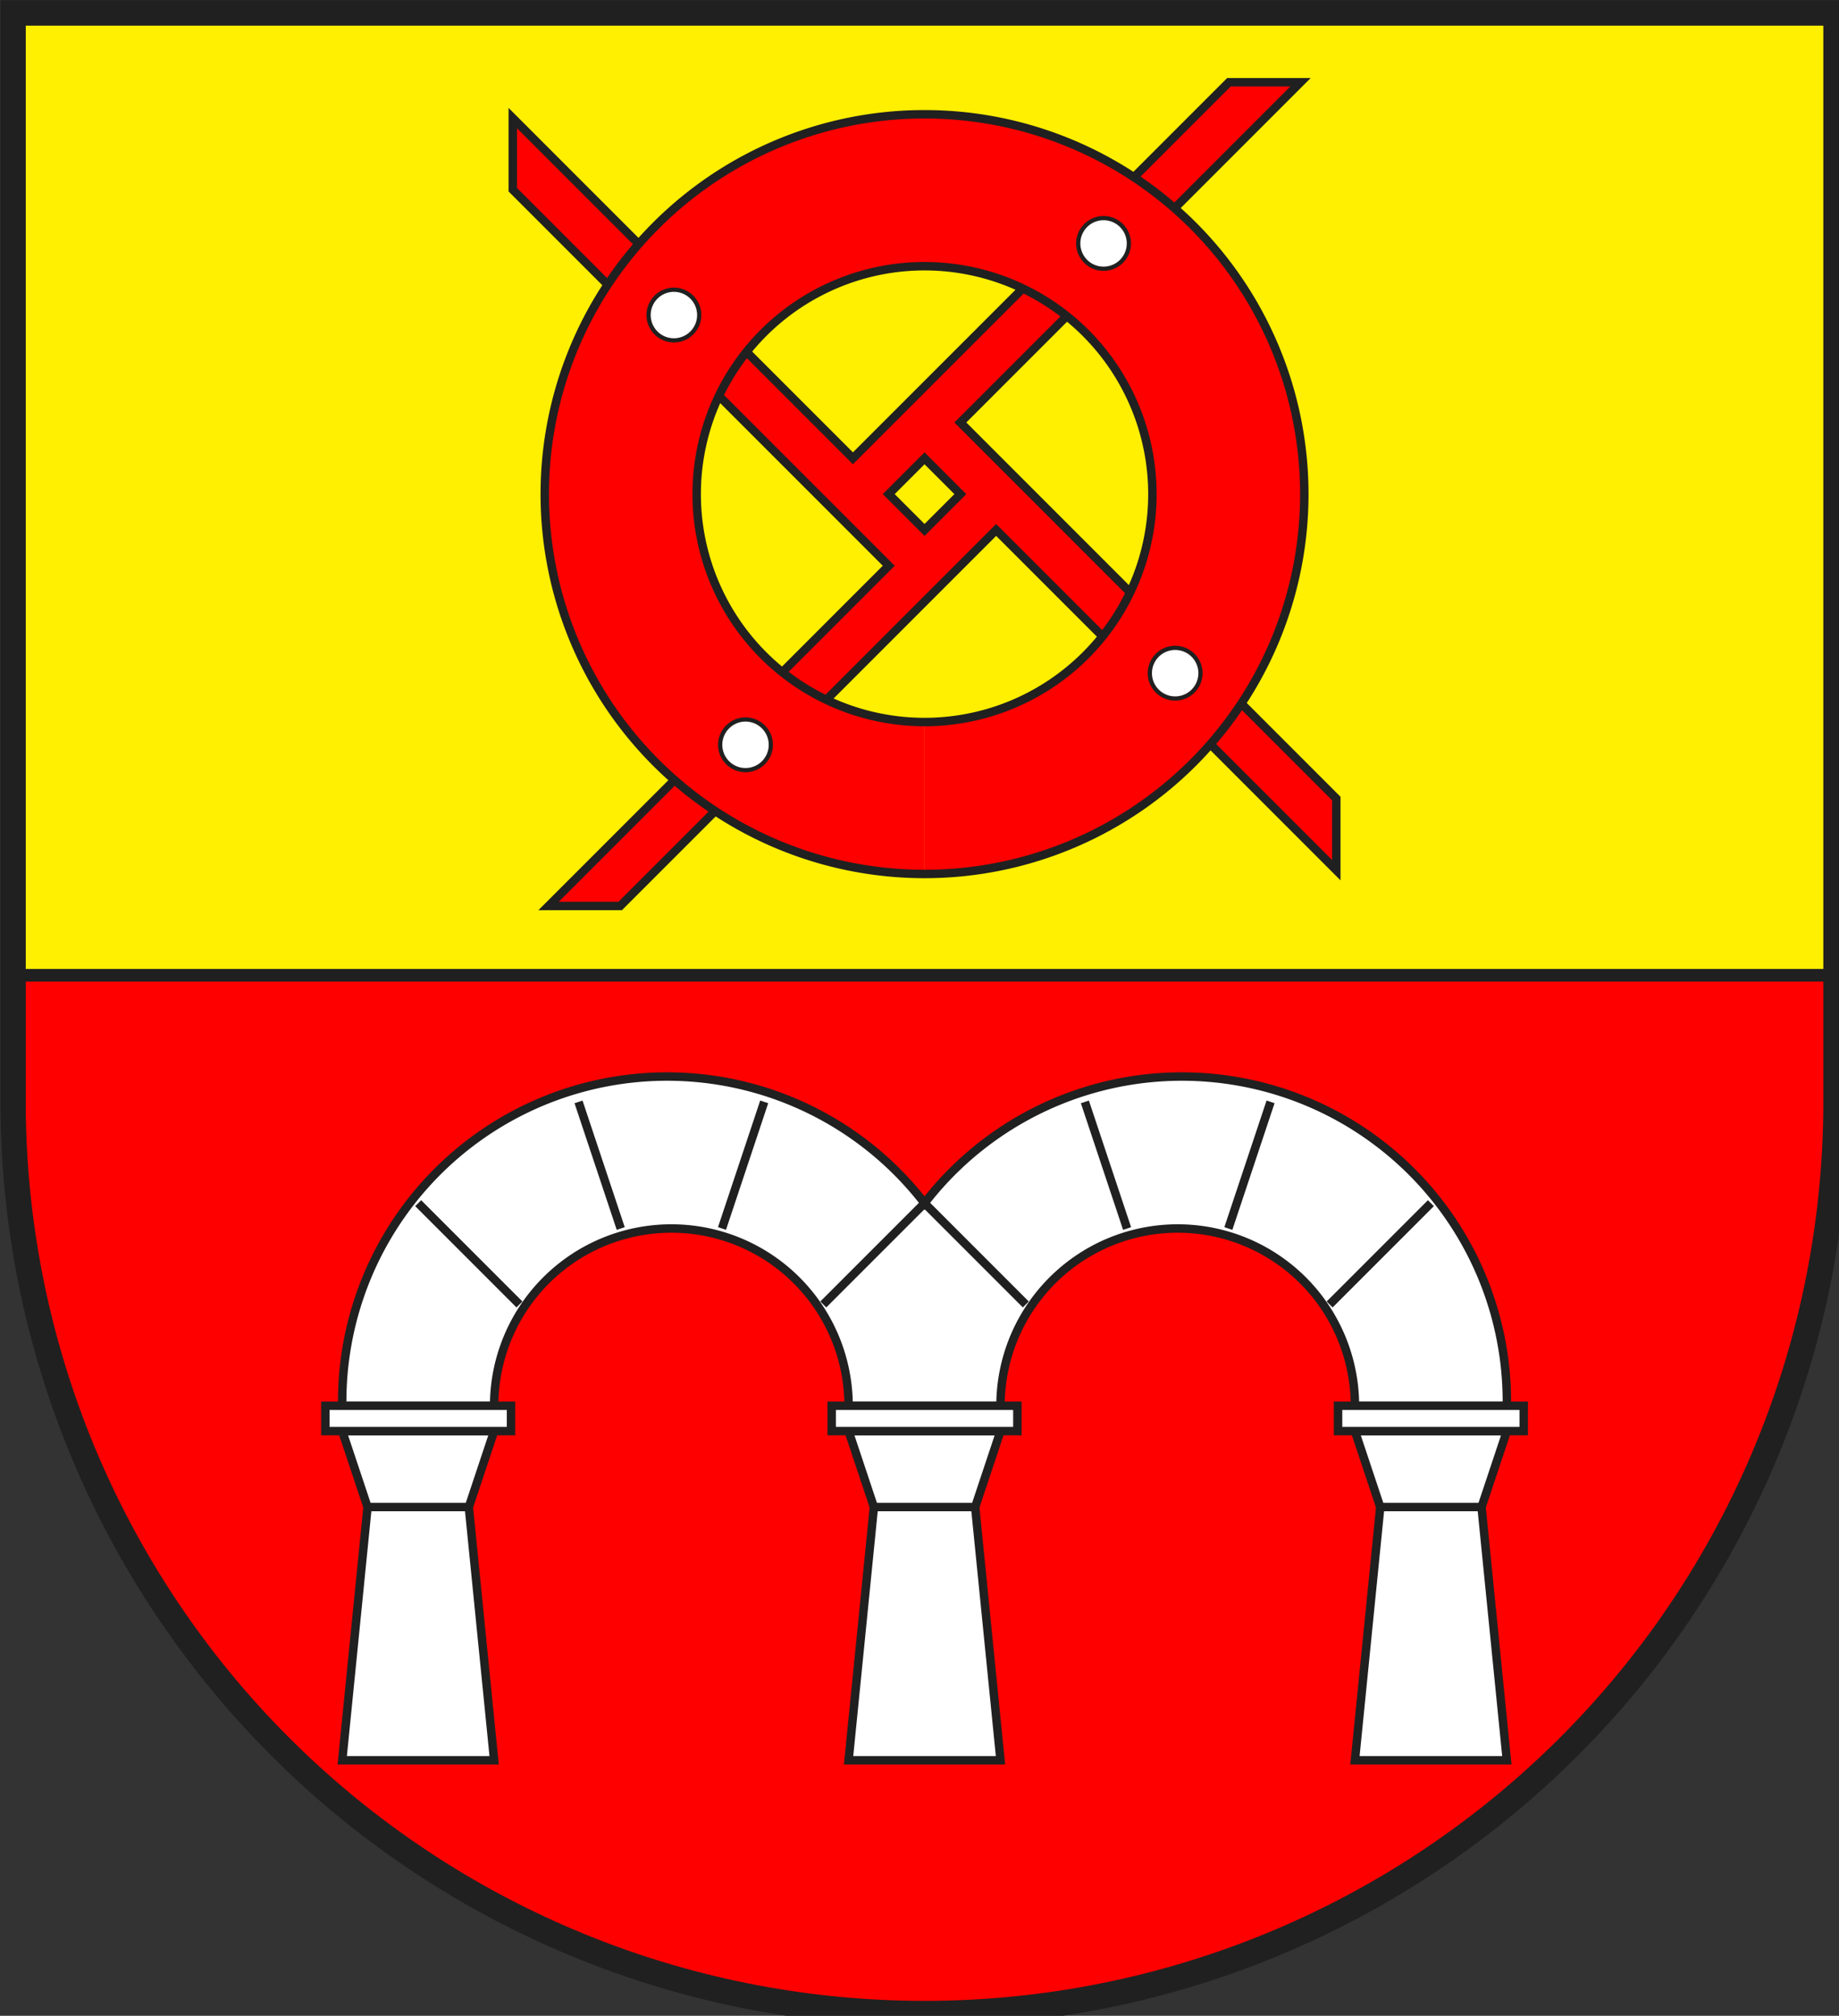 <?xml version="1.0" encoding="iso-8859-1"?>
<!DOCTYPE svg PUBLIC "-//W3C//DTD SVG 1.1//EN" "http://www.w3.org/Graphics/SVG/1.1/DTD/svg11.dtd">
<!-- Auto-generated by fig2svg tool
     Date: Sat Oct 28 14:33:58 2006 -->
<svg xmlns="http://www.w3.org/2000/svg"
     width="438" height="480" viewBox="21 15 438 480">
<rect x="21" y="15" width="438" height="480" fill="#333333" stroke="none"/>
<title>
Wappen Celerina/Schlarigna (CH-GR)
</title>
<defs>
<clipPath id="clippath">
<path d="M360,4140 A3240,3240 0.0 0 0 6840,4140 L6840,270 L360,270 L360,4140 Z" />
</clipPath>
<style type="text/css">
  <![CDATA[
  .Rand1 { stroke: #202020; stroke-width:15; }
  .Rand2 { stroke: #202020; stroke-width:30; }
  .Rand3 { stroke: #202020; stroke-width:45; }
  .Rand6 { stroke: #202020; stroke-width:90; }
  .Rot { fill: #ff0000; }
  .Gold { fill: #ffef00; }
  .Silber { fill: #ffffff; }
  ]]>
</style>
</defs>
<g stroke="none" stroke-miterlimit="10" stroke-width="10"
   stroke-linecap="butt" stroke-linejoin="miter"
   fill="none" fill-rule="evenodd" transform="scale(0.067)">
<g clip-path="url(#clippath)">
<path id="feldo-1" class="Gold"
      d="M-225,-225 L-225,3690 L7425,3690 L7425,-225 L-225,-225 Z" />
<path id="feldu-1" class="Rot"
      d="M-225,3690 L-225,7425 L7425,7425 L7425,3690 L-225,3690 Z" />
<g transform="rotate(45 3600,1980)">
<path id="kreuz-1" class="Rot Rand2"
      d="M3690,2250 L3690,3960 L3870,3780 L3870,1890 L5580,1890 L5400,1710
         L3510,1710 L3510,0 L3330,180 L3330,2070 L1620,2070 L1800,2250
         L3690,2250 Z" />
<path id="mitte-1" class="Gold Rand2"
      d="M3510,2070 L3690,2070 L3690,1890 L3510,1890 L3510,2070 Z" />
</g>
<path id="rad1-1" class="Rot"
      d="M3600,3330 L3600,2790 A810,810 0.0 1 0 2790,1980 L2250,1980
         A1350,1350 0.0 1 1 3600,3330 Z" />
<path id="rad2-1" class="Rot"
      d="M3600,3330 L3600,2790 A810,810 0.0 1 1 4410,1980 L4950,1980
         A1350,1350 0.0 1 0 3600,3330 Z" />
<path id="rad-linie-1" class="Rand2"
      d="M4410,1980 A810,810 0.0 0 0 2790,1980 A810,810 0.0 0 0 4410,1980 Z" />
<path id="rad-linie-2" class="Rand2"
      d="M4950,1980 A1350,1350 0.0 0 0 2250,1980 A1350,1350 0.0 0 0 4950,1980 Z" />
<g transform="rotate(45 3600,1980)">
<path id="loch-1" class="Silber Rand1"
      d="M3510,900 A90,90 0.0 0 0 3330,900 A90,90 0.0 0 0 3510,900 Z" />
<path id="loch-2" class="Silber Rand1"
      d="M4770,1800 A90,90 0.0 0 0 4590,1800 A90,90 0.0 0 0 4770,1800 Z" />
<path id="loch-3" class="Silber Rand1"
      d="M3870,3060 A90,90 0.0 0 0 3690,3060 A90,90 0.0 0 0 3870,3060 Z" />
<path id="loch-4" class="Silber Rand1"
      d="M2610,2160 A90,90 0.0 0 0 2430,2160 A90,90 0.0 0 0 2610,2160 Z" />
</g>
<path id="bogen-1" class="Silber Rand2"
      d="M5670,5220 A1155.10,1155.10 0.0 0 0 3600,4500
         A1155.10,1155.10 0.0 0 0 1530,5220 L2070,5220
         A630,630 0.0 0 1 3330,5220 L3870,5220 A630,630 0.0 0 1 5130,5220
         L5670,5220 Z" />
<path id="sule-1" class="Silber Rand2"
      d="M1530,6480 L2070,6480 L1980,5580 L1620,5580 L1530,6480 Z" />
<path id="sule-2" class="Silber Rand2"
      d="M3330,6480 L3870,6480 L3780,5580 L3420,5580 L3330,6480 Z" />
<path id="sule-3" class="Silber Rand2"
      d="M5130,6480 L5670,6480 L5580,5580 L5220,5580 L5130,6480 Z" />
<path id="kapitell-1" class="Silber Rand2"
      d="M1620,5580 L1980,5580 L2070,5310 L1530,5310 L1620,5580 Z" />
<path id="kapitell-2" class="Silber Rand2"
      d="M3420,5580 L3780,5580 L3870,5310 L3330,5310 L3420,5580 Z" />
<path id="kapitell-3" class="Silber Rand2"
      d="M5220,5580 L5580,5580 L5670,5310 L5130,5310 L5220,5580 Z" />
<path id="platte-1" class="Silber Rand2"
      d="M1470,5220 L1470,5310 L2130,5310 L2130,5220 L1470,5220 Z" />
<path id="platte-2" class="Silber Rand2"
      d="M3270,5220 L3270,5310 L3930,5310 L3930,5220 L3270,5220 Z" />
<path id="platte-3" class="Silber Rand2"
      d="M5070,5220 L5070,5310 L5730,5310 L5730,5220 L5070,5220 Z" />
<path id="bogen-linie-1" class="Rand2" d="M2160,4860 L1800,4500" />
<path id="bogen-linie-2" class="Rand2" d="M2520,4590 L2370,4140" />
<path id="bogen-linie-3" class="Rand2" d="M2880,4590 L3030,4140" />
<path id="bogen-linie-4" class="Rand2" d="M3240,4860 L3600,4500" />
<path id="bogen-linie-5" class="Rand2" d="M3600,4500 L3960,4860" />
<path id="bogen-linie-6" class="Rand2" d="M4320,4590 L4170,4140" />
<path id="bogen-linie-7" class="Rand2" d="M4680,4590 L4830,4140" />
<path id="bogen-linie-8" class="Rand2" d="M5040,4860 L5400,4500" />
<path id="linie-1" class="Rand3" d="M7425,3690 L-225,3690" />
</g>
<path id="clip-boundary" class="Rand6"
      d="M360,4140 A3240,3240 0.0 0 0 6840,4140 L6840,270 L360,270 L360,4140 Z" />
</g>
</svg>
